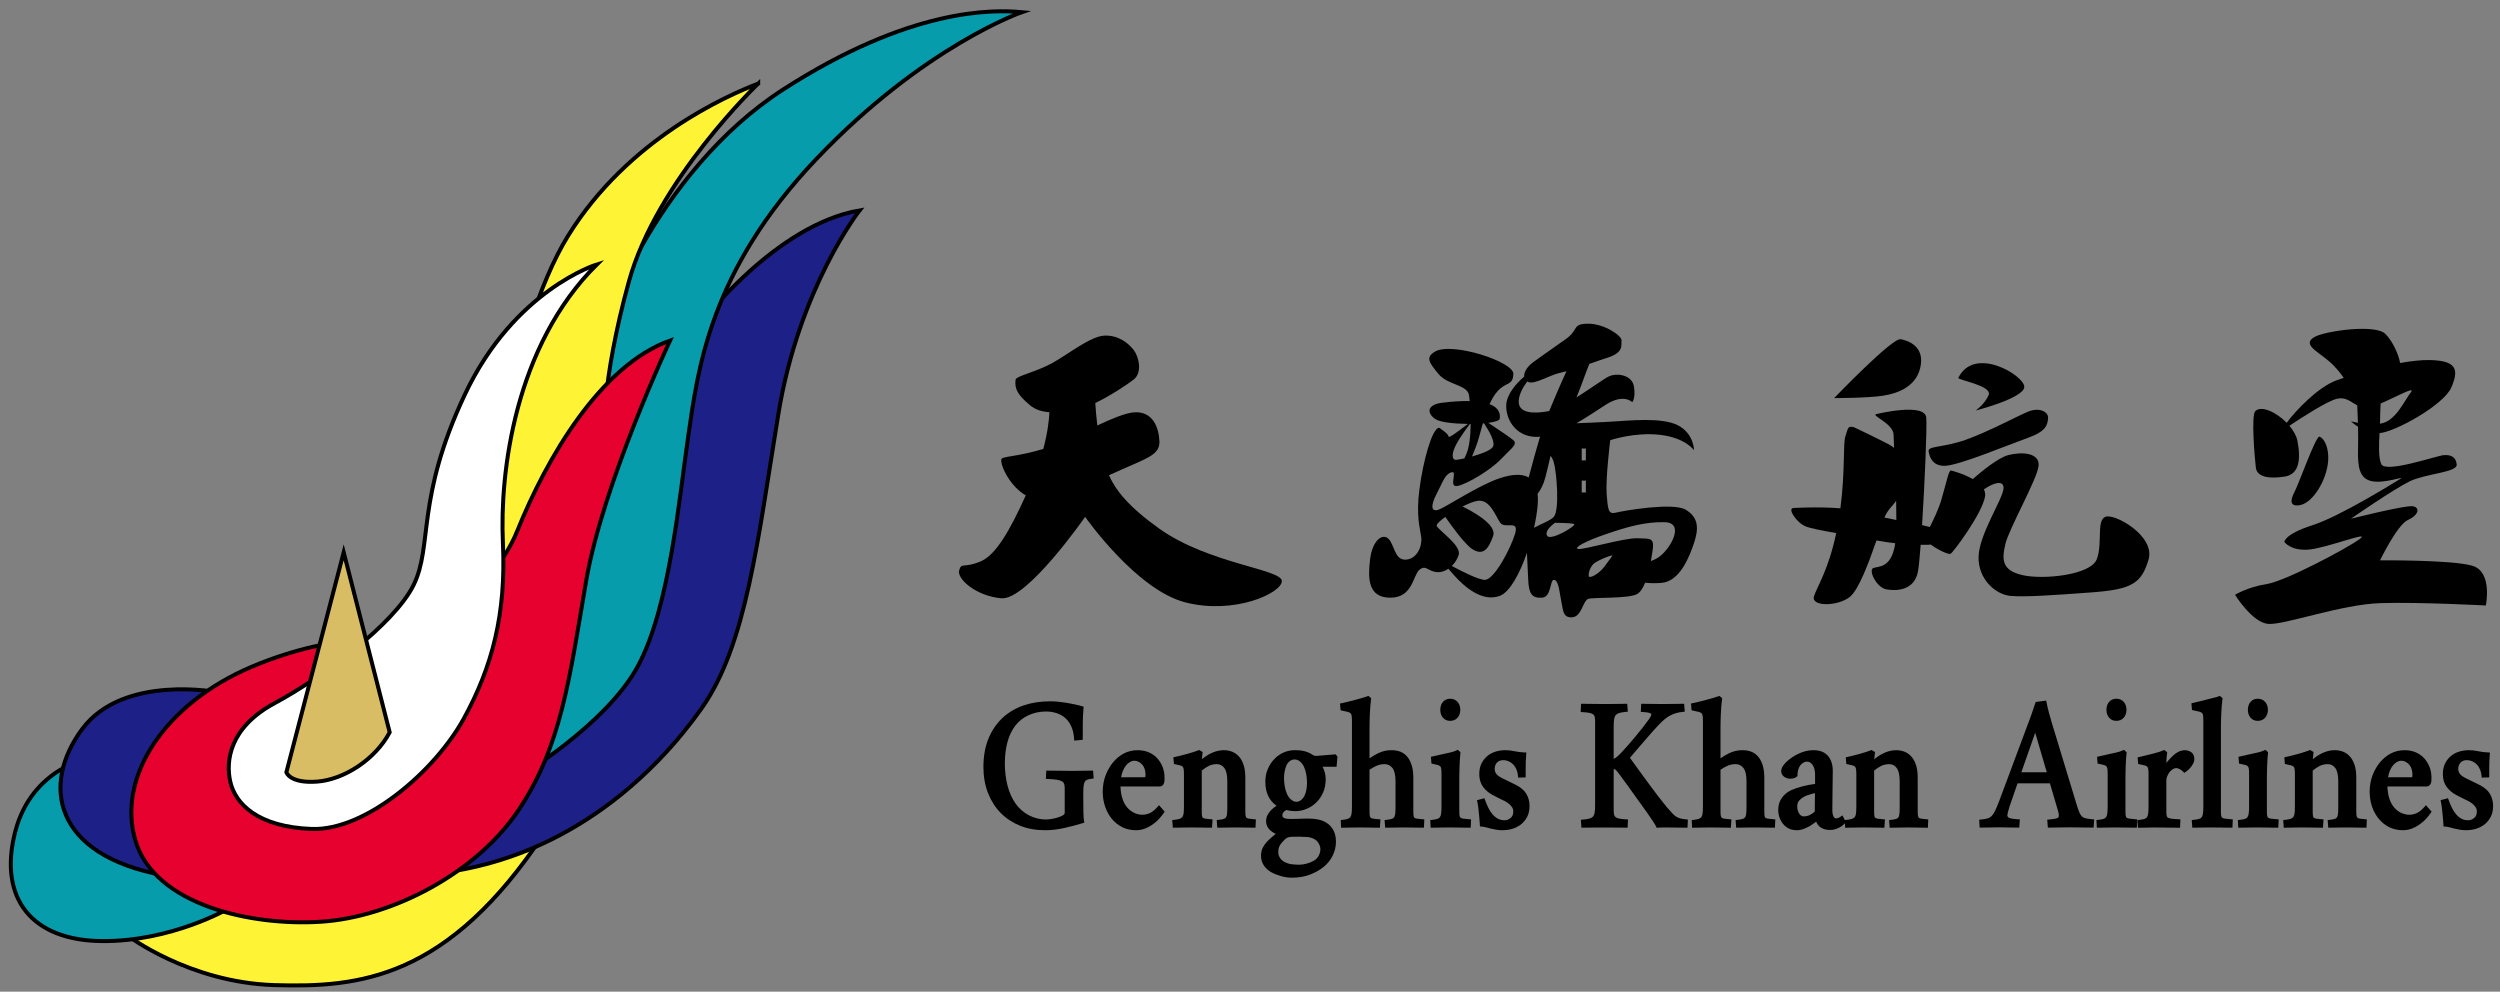 <?xml version="1.0" encoding="UTF-8" standalone="no"?>
<!-- Created with Inkscape (http://www.inkscape.org/) -->

<svg
   xmlns:dc="http://purl.org/dc/elements/1.1/"
   xmlns:cc="http://creativecommons.org/ns#"
   xmlns:rdf="http://www.w3.org/1999/02/22-rdf-syntax-ns#"
   xmlns:svg="http://www.w3.org/2000/svg"
   xmlns="http://www.w3.org/2000/svg"
   xmlns:sodipodi="http://sodipodi.sourceforge.net/DTD/sodipodi-0.dtd"
   xmlns:inkscape="http://www.inkscape.org/namespaces/inkscape"
   version="1.1"
   id="svg2"
   xml:space="preserve"
   width="300"
   height="119"
   viewBox="0 0 300 119"
   sodipodi:docname="Genghis Khan (Tianjiao) Airlines logo.svg"
   inkscape:version="0.92.1 r15371"><rect x="0" y="0" width="300" height="119" fill="#808080" stroke="none"/><defs
     id="defs6"><clipPath
       clipPathUnits="userSpaceOnUse"
       id="clipPath18"><path
         d="M 0,841.89 H 595.28 V 0 H 0 Z"
         id="path16"
         inkscape:connector-curvature="0" /></clipPath></defs><sodipodi:namedview
     pagecolor="#ffffff"
     bordercolor="#666666"
     borderopacity="1"
     objecttolerance="10"
     gridtolerance="10"
     guidetolerance="10"
     inkscape:pageopacity="0"
     inkscape:pageshadow="2"
     inkscape:window-width="1600"
     inkscape:window-height="838"
     id="namedview4"
     showgrid="false"
     inkscape:zoom="2.3786081"
     inkscape:cx="189.85286"
     inkscape:cy="85.73467"
     inkscape:window-x="-8"
     inkscape:window-y="-8"
     inkscape:window-maximized="1"
     inkscape:current-layer="g14" /><g
     id="g10"
     inkscape:groupmode="layer"
     inkscape:label="G-031916"
     transform="matrix(1.333,0,0,-1.333,0,119)"><g
       id="g12"><g
         id="g14"
         clip-path="url(#clipPath18)"><g
           id="g20"
           transform="matrix(0.36,0,0,0.36,11.422,5.091)"><path
             d="m 0,0 c 0,0 15.5,-11.834 36.833,-12.5 21.334,-0.666 43.501,1.501 67.667,38.167 24.167,36.666 -30.333,9.167 -30.333,9.167 z"
             style="fill:#fff336;fill-opacity:1;fill-rule:nonzero;stroke:none"
             id="path22"
             inkscape:connector-curvature="0" /></g><g
           id="g24"
           transform="matrix(0.36,0,0,0.36,11.422,5.091)"><path
             d="m 0,0 c 0,0 15.5,-11.834 36.833,-12.5 21.334,-0.666 43.501,1.501 67.667,38.167 24.167,36.666 -30.333,9.167 -30.333,9.167 z"
             style="fill:none;stroke:#000000;stroke-width:1;stroke-linecap:butt;stroke-linejoin:miter;stroke-miterlimit:10;stroke-dasharray:none;stroke-opacity:1"
             id="path26"
             inkscape:connector-curvature="0" /></g><g
           id="g28"
           transform="matrix(0.36,0,0,0.36,20.593,7.494)"><path
             d="M 0,0 C 0,0 -14.276,-8.334 -31.776,-8.167 -49.276,-8 -57.609,2.5 -53.443,19 c 4.167,16.5 19.334,18.833 19.334,18.833 z"
             style="fill:#079cac;fill-opacity:1;fill-rule:nonzero;stroke:none"
             id="path30"
             inkscape:connector-curvature="0" /></g><g
           id="g32"
           transform="matrix(0.36,0,0,0.36,20.593,7.494)"><path
             d="M 0,0 C 0,0 -14.276,-8.334 -31.776,-8.167 -49.276,-8 -57.609,2.5 -53.443,19 c 4.167,16.5 19.334,18.833 19.334,18.833 z"
             style="fill:none;stroke:#000000;stroke-width:1;stroke-linecap:butt;stroke-linejoin:miter;stroke-miterlimit:10;stroke-dasharray:none;stroke-opacity:1"
             id="path34"
             inkscape:connector-curvature="0" /></g><g
           id="g36"
           transform="matrix(0.36,0,0,0.36,19.712,26.939)"><path
             d="M 0,0 C 0,0 -23.833,4.721 -34.167,-9.112 -44.5,-22.945 -41.5,-40.683 -13.833,-45.73 13.833,-50.778 0,0 0,0"
             style="fill:#1d2087;fill-opacity:1;fill-rule:nonzero;stroke:none"
             id="path38"
             inkscape:connector-curvature="0" /></g><g
           id="g40"
           transform="matrix(0.36,0,0,0.36,19.712,26.939)"><path
             d="M 0,0 C 0,0 -23.833,4.721 -34.167,-9.112 -44.5,-22.945 -41.5,-40.683 -13.833,-45.73 13.833,-50.778 0,0 0,0 Z"
             style="fill:none;stroke:#000000;stroke-width:1;stroke-linecap:butt;stroke-linejoin:miter;stroke-miterlimit:10;stroke-dasharray:none;stroke-opacity:1"
             id="path42"
             inkscape:connector-curvature="0" /></g><g
           id="g44"
           transform="matrix(0.36,0,0,0.36,77.385,70.334)"><path
             d="m 0,0 c 0,0 -15.166,-19.333 -20.333,-51 -5.167,-31.667 -7.999,-57.667 -19.166,-73.5 -11.167,-15.833 -32.667,-36.999 -65.001,-41.166 -32.333,-4.167 6.834,21.833 6.834,21.833 l 58,115.666 c 0,0 18.499,24.5 39.666,28.167"
             style="fill:#1d2087;fill-opacity:1;fill-rule:nonzero;stroke:none"
             id="path46"
             inkscape:connector-curvature="0" /></g><g
           id="g48"
           transform="matrix(0.36,0,0,0.36,77.385,70.334)"><path
             d="m 0,0 c 0,0 -15.166,-19.333 -20.333,-51 -5.167,-31.667 -7.999,-57.667 -19.166,-73.5 -11.167,-15.833 -32.667,-36.999 -65.001,-41.166 -32.333,-4.167 6.834,21.833 6.834,21.833 l 58,115.666 c 0,0 18.499,24.5 39.666,28.167 z"
             style="fill:none;stroke:#000000;stroke-width:1;stroke-linecap:butt;stroke-linejoin:miter;stroke-miterlimit:10;stroke-dasharray:none;stroke-opacity:1"
             id="path50"
             inkscape:connector-curvature="0" /></g><g
           id="g52"
           transform="matrix(0.36,0,0,0.36,91.984,88.176)"><path
             d="m 0,0 c 0,0 -24.501,-8.5 -51.334,-36.667 -26.833,-28.166 -29.667,-52.999 -32,-68.833 -2.333,-15.833 -4.666,-43.227 -12.666,-58.03 -8,-14.803 -30,-27.803 -30,-27.803 l 3.5,23.5 c 0,0 15.833,72.833 15.833,80 0,7.166 15.167,48 47,68.5 C -27.834,1.167 -7.166,0.667 0,0"
             style="fill:#079cac;fill-opacity:1;fill-rule:nonzero;stroke:none"
             id="path54"
             inkscape:connector-curvature="0" /></g><g
           id="g56"
           transform="matrix(0.36,0,0,0.36,91.984,88.176)"><path
             d="m 0,0 c 0,0 -24.501,-8.5 -51.334,-36.667 -26.833,-28.166 -29.667,-52.999 -32,-68.833 -2.333,-15.833 -4.666,-43.227 -12.666,-58.03 -8,-14.803 -30,-27.803 -30,-27.803 l 3.5,23.5 c 0,0 15.833,72.833 15.833,80 0,7.166 15.167,48 47,68.5 C -27.834,1.167 -7.166,0.667 0,0 Z"
             style="fill:none;stroke:#000000;stroke-width:1;stroke-linecap:butt;stroke-linejoin:miter;stroke-miterlimit:10;stroke-dasharray:none;stroke-opacity:1"
             id="path58"
             inkscape:connector-curvature="0" /></g><g
           id="g60"
           transform="matrix(0.36,0,0,0.36,68.254,81.748)"><path
             d="m 0,0 c 0,0 -25.333,-24.167 -32.333,-49.5 -7,-25.333 -6.333,-39.667 -6.333,-39.667 L -61.166,-122 -69,-115.589 c 0,0 6.5,53.422 21.5,77.589 15,24.167 39.667,35 47.5,38"
             style="fill:#fff336;fill-opacity:1;fill-rule:nonzero;stroke:none"
             id="path62"
             inkscape:connector-curvature="0" /></g><g
           id="g64"
           transform="matrix(0.36,0,0,0.36,68.254,81.748)"><path
             d="m 0,0 c 0,0 -25.333,-24.167 -32.333,-49.5 -7,-25.333 -6.333,-39.667 -6.333,-39.667 L -61.166,-122 -69,-115.589 c 0,0 6.5,53.422 21.5,77.589 15,24.167 39.667,35 47.5,38 z"
             style="fill:none;stroke:#000000;stroke-width:1;stroke-linecap:butt;stroke-linejoin:miter;stroke-miterlimit:10;stroke-dasharray:none;stroke-opacity:1"
             id="path66"
             inkscape:connector-curvature="0" /></g><g
           id="g68"
           transform="matrix(0.36,0,0,0.36,60.324,58.619)"><path
             d="m 0,0 c 0,0 -16.834,-35.834 -21,-60.167 -4.166,-24.333 -6.166,-41.166 -16.833,-57.166 -10.667,-16 -31.834,-26.834 -49.334,-28 -17.5,-1.167 -41.666,4.166 -46.5,20.166 -4.833,16 7.334,34.44 29.167,43.637 21.833,9.197 37.833,6.697 37.833,6.697 0,0 21.166,9.166 28.5,27.333 C -30.833,-29.333 -17.333,-6.167 0,0"
             style="fill:#e7012e;fill-opacity:1;fill-rule:nonzero;stroke:none"
             id="path70"
             inkscape:connector-curvature="0" /></g><g
           id="g72"
           transform="matrix(0.36,0,0,0.36,60.324,58.619)"><path
             d="m 0,0 c 0,0 -16.834,-35.834 -21,-60.167 -4.166,-24.333 -6.166,-41.166 -16.833,-57.166 -10.667,-16 -31.834,-26.834 -49.334,-28 -17.5,-1.167 -41.666,4.166 -46.5,20.166 -4.833,16 7.334,34.44 29.167,43.637 21.833,9.197 37.833,6.697 37.833,6.697 0,0 21.166,9.166 28.5,27.333 C -30.833,-29.333 -17.333,-6.167 0,0 Z"
             style="fill:none;stroke:#000000;stroke-width:1;stroke-linecap:butt;stroke-linejoin:miter;stroke-miterlimit:10;stroke-dasharray:none;stroke-opacity:1"
             id="path74"
             inkscape:connector-curvature="0" /></g><g
           id="g76"
           transform="matrix(0.36,0,0,0.36,20.734,18.887)"><path
             d="m 0,0 c 1.248,-5.461 6.833,-11.273 20.333,-11.773 13.5,-0.5 30.833,14.499 38,27.5 7.167,13 10.668,26.334 9.834,44 -0.834,17.667 3,49.333 23.5,69.667 0,0 -20.667,-6.334 -33,-32.5 C 46.333,70.727 50.667,59.061 45.833,49.227 41,39.394 22.667,25.893 11.167,19.727 -0.333,13.561 -1.167,5.106 0,0"
             style="fill:#ffffff;fill-opacity:1;fill-rule:nonzero;stroke:none"
             id="path78"
             inkscape:connector-curvature="0" /></g><g
           id="g80"
           transform="matrix(0.36,0,0,0.36,20.734,18.887)"><path
             d="m 0,0 c 1.248,-5.461 6.833,-11.273 20.333,-11.773 13.5,-0.5 30.833,14.499 38,27.5 7.167,13 10.668,26.334 9.834,44 -0.834,17.667 3,49.333 23.5,69.667 0,0 -20.667,-6.334 -33,-32.5 C 46.333,70.727 50.667,59.061 45.833,49.227 41,39.394 22.667,25.893 11.167,19.727 -0.333,13.561 -1.167,5.106 0,0 Z"
             style="fill:none;stroke:#000000;stroke-width:1;stroke-linecap:butt;stroke-linejoin:miter;stroke-miterlimit:10;stroke-dasharray:none;stroke-opacity:1"
             id="path82"
             inkscape:connector-curvature="0" /></g><g
           id="g84"
           transform="matrix(0.36,0,0,0.36,25.78,19.75)"><path
             d="M 0,0 C 0,0 0.833,-2.834 7.667,-2.334 14.5,-1.834 22.333,3.334 25.833,10 l -11.5,45 z"
             style="fill:#d8bd65;fill-opacity:1;fill-rule:nonzero;stroke:none"
             id="path86"
             inkscape:connector-curvature="0" /></g><g
           id="g88"
           transform="matrix(0.36,0,0,0.36,25.78,19.75)"><path
             d="M 0,0 C 0,0 0.833,-2.834 7.667,-2.334 14.5,-1.834 22.333,3.334 25.833,10 l -11.5,45 z"
             style="fill:none;stroke:#000000;stroke-width:1;stroke-linecap:butt;stroke-linejoin:miter;stroke-miterlimit:10;stroke-dasharray:none;stroke-opacity:1"
             id="path90"
             inkscape:connector-curvature="0" /></g><g
           id="g92"
           transform="matrix(0.642,0,0,0.642,98.253,19.899)"><path
             d="m 0,0 c -0.157,0 -0.335,-0.003 -0.534,-0.009 -0.39,-0.011 -0.81,-0.005 -1.336,-0.017 -0.733,-0.017 -1.237,-0.009 -1.667,0 -0.549,0.012 -1.143,0.005 -1.741,0.017 C -5.573,-0.003 -5.846,0 -6.095,0 h -0.238 l -0.054,-1.157 0.251,-0.011 c 0.553,-0.022 1.004,-0.062 1.337,-0.119 0.309,-0.053 0.545,-0.132 0.701,-0.234 0.139,-0.092 0.227,-0.203 0.272,-0.336 0.053,-0.162 0.08,-0.372 0.08,-0.625 V -5.91 c 0,-0.089 -0.028,-0.224 -0.27,-0.364 -0.242,-0.14 -0.531,-0.256 -0.859,-0.344 -0.339,-0.09 -0.639,-0.153 -0.89,-0.187 -0.248,-0.033 -0.441,-0.05 -0.577,-0.05 -0.863,0 -1.679,0.2 -2.429,0.594 -0.75,0.397 -1.378,0.949 -1.868,1.646 -0.496,0.705 -0.874,1.547 -1.123,2.503 -0.251,0.966 -0.379,2.011 -0.379,3.11 0,1.099 0.125,2.114 0.37,3.02 0.243,0.894 0.616,1.669 1.109,2.302 0.488,0.627 1.112,1.117 1.855,1.455 0.748,0.341 1.572,0.514 2.449,0.514 0.517,0 1.017,-0.078 1.484,-0.233 0.46,-0.153 0.869,-0.384 1.212,-0.689 0.343,-0.303 0.627,-0.7 0.843,-1.18 0.218,-0.486 0.349,-1.066 0.388,-1.723 l 0.016,-0.26 1.195,0.118 v 0.227 c 0,0.749 0.003,1.455 0.008,2.116 0.005,0.65 0.039,1.357 0.1,2.1 l 0.016,0.201 -0.193,0.058 c -0.315,0.096 -0.673,0.186 -1.065,0.269 -0.39,0.083 -0.78,0.157 -1.171,0.223 -0.391,0.064 -0.784,0.115 -1.17,0.151 -0.388,0.035 -0.749,0.054 -1.075,0.054 -1.351,0 -2.601,-0.191 -3.715,-0.567 -1.121,-0.379 -2.114,-0.962 -2.952,-1.732 -0.837,-0.771 -1.505,-1.743 -1.986,-2.891 -0.48,-1.144 -0.723,-2.499 -0.723,-4.025 0,-1.326 0.213,-2.549 0.635,-3.633 0.423,-1.087 1.021,-2.029 1.78,-2.8 0.758,-0.771 1.671,-1.376 2.714,-1.797 1.041,-0.421 2.23,-0.633 3.536,-0.633 0.829,0 1.715,0.102 2.636,0.304 0.91,0.2 1.797,0.433 2.635,0.691 l 0.207,0.064 -0.034,0.214 c -0.05,0.314 -0.08,0.731 -0.09,1.24 -0.01,0.52 -0.016,1.061 -0.016,1.621 v 1.108 c 0,0.421 0.018,0.767 0.053,1.031 0.03,0.236 0.09,0.422 0.177,0.554 0.08,0.12 0.184,0.204 0.321,0.256 0.166,0.062 0.39,0.11 0.668,0.143 L 0.313,-1.104 0.232,0 Z"
             style="fill:#000000;fill-opacity:1;fill-rule:nonzero;stroke:none"
             id="path94"
             inkscape:connector-curvature="0" /></g><g
           id="g96"
           transform="matrix(0.642,0,0,0.642,101.732,20.68)"><path
             d="m 0,0 c 0.455,0.248 0.883,0.188 1.21,0.017 0.193,-0.103 0.367,-0.243 0.515,-0.416 0.147,-0.172 0.258,-0.378 0.33,-0.615 0.075,-0.245 0.113,-0.515 0.113,-0.805 0,-0.231 -0.043,-0.298 -0.042,-0.298 0,0 -0.043,-0.032 -0.203,-0.032 h -3.178 c 0.052,0.319 0.13,0.608 0.231,0.86 0.129,0.322 0.283,0.593 0.457,0.806 C -0.398,-0.275 -0.207,-0.112 0,0 M 3.87,-6.277 C 3.474,-6.728 3.098,-7.031 2.752,-7.18 c -0.687,-0.295 -1.361,-0.306 -2.1,0.009 -0.362,0.155 -0.698,0.399 -0.997,0.723 -0.3,0.324 -0.542,0.755 -0.72,1.281 -0.162,0.477 -0.257,1.056 -0.283,1.727 h 5.483 c 0.212,0 0.582,0.088 0.682,0.709 l 0.016,0.507 c 0,0.581 -0.1,1.117 -0.297,1.59 C 4.339,-0.161 4.072,0.25 3.741,0.588 3.409,0.928 3.014,1.192 2.566,1.374 2.12,1.556 1.607,1.647 1.041,1.647 0.354,1.647 -0.289,1.493 -0.87,1.188 -1.442,0.887 -1.955,0.467 -2.392,-0.061 c -0.434,-0.523 -0.786,-1.141 -1.047,-1.837 -0.262,-0.699 -0.395,-1.464 -0.395,-2.277 0,-0.727 0.111,-1.426 0.33,-2.075 0.22,-0.652 0.537,-1.232 0.941,-1.723 0.408,-0.493 0.9,-0.887 1.465,-1.172 0.569,-0.286 1.237,-0.43 1.984,-0.43 0.213,0 0.466,0.031 0.75,0.094 0.288,0.062 0.605,0.182 0.943,0.355 0.336,0.173 0.69,0.417 1.053,0.727 0.364,0.31 0.738,0.737 1.11,1.268 l 0.112,0.161 -0.796,0.907 z"
             style="fill:#000000;fill-opacity:1;fill-rule:nonzero;stroke:none"
             id="path98"
             inkscape:connector-curvature="0" /></g><g
           id="g100"
           transform="matrix(0.642,0,0,0.642,112.412,15.576)"><path
             d="m 0,0 c -0.144,0.025 -0.251,0.07 -0.312,0.128 -0.059,0.056 -0.099,0.143 -0.12,0.26 -0.029,0.154 -0.043,0.367 -0.043,0.632 v 4.728 c 0,0.667 -0.074,1.245 -0.22,1.717 C -0.843,7.947 -1.058,8.353 -1.332,8.671 -1.61,8.993 -1.939,9.232 -2.31,9.381 -3.193,9.737 -4.286,9.659 -5.313,9.154 -5.745,8.942 -6.164,8.667 -6.565,8.333 c 0.003,0.042 0.006,0.085 0.01,0.127 0.02,0.237 0.046,0.477 0.076,0.72 L -6.458,9.346 -6.961,9.632 -7.078,9.579 C -7.222,9.514 -7.425,9.44 -7.682,9.362 L -8.523,9.107 C -8.813,9.021 -9.126,8.938 -9.461,8.856 -9.801,8.774 -10.099,8.704 -10.355,8.646 L -10.568,8.598 -10.486,7.665 -10.3,7.629 C -10.001,7.573 -9.758,7.516 -9.577,7.46 -9.432,7.416 -9.325,7.354 -9.258,7.279 -9.192,7.204 -9.146,7.095 -9.124,6.956 -9.095,6.781 -9.081,6.535 -9.081,6.223 V 1.74 c 0,-0.431 -0.017,-0.778 -0.051,-1.029 -0.03,-0.217 -0.09,-0.383 -0.179,-0.492 -0.089,-0.11 -0.213,-0.19 -0.38,-0.245 -0.193,-0.065 -0.458,-0.114 -0.788,-0.147 l -0.244,-0.024 0.083,-1.073 h 0.232 c 0.29,0 0.636,0.006 1.036,0.018 0.394,0.012 0.828,0.018 1.299,0.018 0.637,0 1.16,-0.006 1.571,-0.018 0.415,-0.012 0.789,-0.018 1.121,-0.018 h 0.234 l 0.079,1.168 -0.249,0.017 c -0.331,0.023 -0.596,0.052 -0.787,0.085 -0.15,0.026 -0.265,0.072 -0.331,0.132 -0.06,0.055 -0.097,0.136 -0.114,0.249 -0.024,0.155 -0.036,0.37 -0.036,0.639 v 5.719 c 0.334,0.279 0.667,0.498 0.989,0.657 0.335,0.164 0.715,0.247 1.128,0.247 0.426,0 0.766,-0.172 1.039,-0.527 0.283,-0.369 0.428,-1.001 0.428,-1.878 V 1.635 C -3.001,1.199 -3.017,0.857 -3.046,0.619 -3.071,0.414 -3.122,0.26 -3.197,0.161 -3.268,0.068 -3.374,0.002 -3.519,-0.042 -3.7,-0.096 -3.945,-0.14 -4.248,-0.174 L -4.489,-0.2 -4.406,-1.27 h 0.232 c 0.291,0 0.621,0.006 0.99,0.018 0.364,0.012 0.818,0.018 1.361,0.018 0.564,0 1.044,-0.006 1.439,-0.018 0.399,-0.012 0.765,-0.018 1.098,-0.018 h 0.239 l 0.052,1.168 -0.243,0.017 C 0.442,-0.062 0.186,-0.033 0,0"
             style="fill:#000000;fill-opacity:1;fill-rule:nonzero;stroke:none"
             id="path102"
             inkscape:connector-curvature="0" /></g><g
           id="g104"
           transform="matrix(0.642,0,0,0.642,116.938,11.428)"><path
             d="m 0,0 c -0.258,0 -0.583,0.021 -0.964,0.061 -0.359,0.037 -0.702,0.137 -1.018,0.298 -0.303,0.155 -0.535,0.36 -0.69,0.612 -0.157,0.255 -0.233,0.51 -0.233,0.783 0,0.366 0.067,0.674 0.201,0.917 0.141,0.258 0.366,0.533 0.664,0.817 0.112,0.106 0.218,0.191 0.316,0.25 0.09,0.057 0.196,0.1 0.314,0.128 0.126,0.031 0.293,0.05 0.496,0.055 0.22,0.006 0.499,0.009 0.837,0.009 H 0.078 C 0.44,3.93 0.803,3.915 1.156,3.887 1.482,3.86 1.784,3.777 2.06,3.637 2.365,3.494 2.592,3.286 2.752,3.002 2.916,2.713 2.999,2.441 2.999,2.193 2.999,1.863 2.918,1.549 2.759,1.259 2.598,0.967 2.387,0.745 2.114,0.579 1.826,0.404 1.483,0.263 1.095,0.158 0.706,0.054 0.337,0 0,0 m -1.262,14.55 c 0.196,0.139 0.401,0.208 0.628,0.208 0.284,0 0.529,-0.086 0.748,-0.262 0.233,-0.186 0.424,-0.43 0.567,-0.723 0.149,-0.306 0.261,-0.666 0.334,-1.069 0.074,-0.41 0.112,-0.823 0.112,-1.229 0,-0.322 -0.03,-0.65 -0.089,-0.975 C 0.981,10.186 0.885,9.896 0.752,9.638 0.626,9.392 0.458,9.19 0.253,9.039 -0.192,8.71 -0.664,8.77 -1.072,9.103 -1.315,9.3 -1.51,9.555 -1.653,9.858 c -0.15,0.32 -0.263,0.683 -0.336,1.081 -0.074,0.405 -0.112,0.804 -0.112,1.186 0,0.336 0.032,0.671 0.096,0.998 0.063,0.324 0.155,0.614 0.274,0.863 0.111,0.234 0.265,0.417 0.469,0.564 m 3.923,0.725 c -0.057,0 -0.148,-0.005 -0.248,-0.017 -0.109,0 -0.202,0.012 -0.276,0.033 -0.071,0.022 -0.153,0.065 -0.25,0.136 -0.637,0.425 -1.439,0.639 -2.382,0.639 -0.621,0 -1.186,-0.114 -1.681,-0.338 -0.492,-0.224 -0.932,-0.539 -1.307,-0.935 -0.376,-0.396 -0.679,-0.867 -0.901,-1.403 -0.223,-0.537 -0.336,-1.123 -0.336,-1.74 0,-1.524 0.529,-2.659 1.574,-3.379 C -3.207,8.228 -3.27,8.184 -3.335,8.139 -3.529,8.007 -3.729,7.836 -3.929,7.634 -4.138,7.422 -4.305,7.189 -4.424,6.943 -4.549,6.688 -4.612,6.403 -4.612,6.096 -4.612,5.643 -4.444,5.243 -4.115,4.909 -3.889,4.681 -3.602,4.484 -3.258,4.321 -3.421,4.19 -3.587,4.055 -3.755,3.915 -4.046,3.675 -4.308,3.427 -4.532,3.178 -4.765,2.92 -4.955,2.641 -5.097,2.347 -5.248,2.039 -5.324,1.662 -5.324,1.227 c 0,-0.495 0.137,-0.948 0.407,-1.345 0.264,-0.389 0.616,-0.705 1.046,-0.941 0.412,-0.224 0.878,-0.409 1.384,-0.548 0.509,-0.14 1.002,-0.211 1.466,-0.211 0.955,0 1.815,0.144 2.557,0.429 0.738,0.284 1.382,0.646 1.916,1.077 0.542,0.437 0.971,0.974 1.274,1.596 0.304,0.624 0.459,1.273 0.459,1.929 0,0.612 -0.114,1.141 -0.337,1.574 C 4.623,5.221 4.322,5.568 3.954,5.818 3.594,6.064 3.187,6.237 2.744,6.331 1.859,6.521 0.961,6.477 0.106,6.442 -0.329,6.425 -0.725,6.416 -1.083,6.416 c -0.139,0 -0.296,0.006 -0.471,0.017 -0.159,0.01 -0.306,0.037 -0.436,0.077 -0.106,0.033 -0.191,0.087 -0.259,0.164 -0.056,0.064 -0.084,0.151 -0.084,0.265 0,0.164 0.049,0.3 0.149,0.418 0.101,0.12 0.238,0.227 0.406,0.319 1.115,-0.274 1.959,-0.186 2.774,0.129 0.496,0.192 0.955,0.481 1.362,0.858 0.41,0.378 0.746,0.851 1.002,1.406 0.256,0.558 0.386,1.208 0.386,1.933 0,0.605 -0.148,1.187 -0.441,1.736 h 1.967 l 0.121,1.415 -0.25,0.326 z"
             style="fill:#000000;fill-opacity:1;fill-rule:nonzero;stroke:none"
             id="path106"
             inkscape:connector-curvature="0" /></g><g
           id="g108"
           transform="matrix(0.642,0,0,0.642,127.544,15.576)"><path
             d="m 0,0 c -0.155,0.026 -0.272,0.072 -0.337,0.132 -0.061,0.055 -0.098,0.136 -0.115,0.249 -0.024,0.155 -0.036,0.37 -0.036,0.639 v 4.693 c 0,0.69 -0.076,1.286 -0.228,1.77 C -0.87,7.978 -1.084,8.386 -1.353,8.697 -1.626,9.015 -1.951,9.248 -2.318,9.391 -2.675,9.53 -3.096,9.602 -3.569,9.602 -4.202,9.602 -4.813,9.463 -5.385,9.19 -5.803,8.992 -6.219,8.747 -6.629,8.459 v 4.127 c 0,0.21 0.003,0.49 0.008,0.84 0.005,0.349 0.015,0.722 0.031,1.119 0.015,0.395 0.038,0.791 0.068,1.185 0.031,0.393 0.066,0.734 0.107,1.023 l 0.019,0.138 -0.392,0.324 -0.137,-0.055 c -0.17,-0.068 -0.415,-0.147 -0.734,-0.238 -0.329,-0.093 -0.659,-0.184 -0.993,-0.271 -0.334,-0.088 -0.663,-0.172 -0.987,-0.255 -0.321,-0.081 -0.624,-0.15 -0.909,-0.208 l -0.219,-0.043 0.081,-0.955 0.185,-0.037 c 0.343,-0.069 0.622,-0.132 0.834,-0.189 0.174,-0.047 0.301,-0.11 0.378,-0.184 0.07,-0.068 0.119,-0.175 0.145,-0.315 0.034,-0.178 0.05,-0.431 0.05,-0.754 V 1.74 c 0,-0.431 -0.017,-0.778 -0.052,-1.029 -0.03,-0.219 -0.088,-0.386 -0.173,-0.496 -0.085,-0.109 -0.202,-0.189 -0.357,-0.242 -0.182,-0.064 -0.436,-0.114 -0.756,-0.146 l -0.235,-0.024 0.055,-1.073 h 0.237 c 0.291,0 0.629,0.006 1.013,0.018 0.379,0.012 0.805,0.018 1.277,0.018 0.636,0 1.157,-0.006 1.562,-0.018 0.41,-0.012 0.781,-0.018 1.113,-0.018 h 0.234 l 0.079,1.168 -0.249,0.017 C -5.676,-0.062 -5.94,-0.033 -6.132,0 -6.283,0.026 -6.397,0.072 -6.463,0.133 -6.525,0.188 -6.565,0.271 -6.586,0.388 -6.615,0.54 -6.629,0.753 -6.629,1.02 v 5.843 c 0.385,0.257 0.737,0.451 1.051,0.578 0.329,0.134 0.687,0.202 1.066,0.202 0.44,0 0.794,-0.171 1.082,-0.524 0.296,-0.362 0.447,-0.995 0.447,-1.881 V 1.635 C -2.983,1.203 -3.001,0.863 -3.035,0.624 -3.064,0.419 -3.12,0.264 -3.199,0.165 -3.275,0.07 -3.386,0.003 -3.538,-0.041 -3.725,-0.096 -3.973,-0.14 -4.277,-0.174 L -4.518,-0.2 -4.435,-1.27 h 0.232 c 0.291,0 0.619,0.006 0.983,0.018 0.358,0.012 0.809,0.018 1.353,0.018 0.564,0 1.06,-0.006 1.486,-0.018 C 0.049,-1.264 0.43,-1.27 0.763,-1.27 H 1.002 L 1.054,-0.101 0.81,-0.085 C 0.47,-0.062 0.197,-0.033 0,0"
             style="fill:#000000;fill-opacity:1;fill-rule:nonzero;stroke:none"
             id="path110"
             inkscape:connector-curvature="0" /></g><g
           id="g112"
           transform="matrix(0.642,0,0,0.642,131.711,15.577)"><path
             d="M 0,0 C -0.167,0.026 -0.292,0.073 -0.364,0.136 -0.428,0.191 -0.47,0.273 -0.49,0.387 -0.519,0.542 -0.533,0.755 -0.533,1.019 v 4.587 c 0,0.21 0.003,0.457 0.008,0.744 0.005,0.285 0.013,0.588 0.024,0.91 0.009,0.32 0.024,0.648 0.045,0.986 0.021,0.336 0.046,0.649 0.077,0.938 L -0.366,9.31 -0.743,9.652 -0.897,9.572 C -0.997,9.521 -1.153,9.462 -1.361,9.396 -1.574,9.328 -1.875,9.253 -2.257,9.174 -2.651,9.091 -3.011,9.012 -3.338,8.935 -3.662,8.859 -3.983,8.786 -4.301,8.716 L -4.515,8.669 -4.434,7.717 -4.248,7.681 c 0.299,-0.057 0.542,-0.114 0.724,-0.169 0.147,-0.045 0.255,-0.105 0.323,-0.177 0.063,-0.068 0.107,-0.173 0.13,-0.311 0.028,-0.17 0.043,-0.418 0.043,-0.732 V 1.739 C -3.028,1.309 -3.045,0.962 -3.08,0.71 -3.11,0.489 -3.17,0.318 -3.257,0.201 -3.339,0.091 -3.453,0.014 -3.604,-0.035 c -0.185,-0.06 -0.44,-0.106 -0.762,-0.139 l -0.236,-0.024 0.055,-1.073 h 0.237 c 0.291,0 0.629,0.006 1.014,0.018 0.379,0.012 0.82,0.018 1.322,0.018 0.606,0 1.141,-0.006 1.603,-0.018 0.466,-0.012 0.865,-0.018 1.197,-0.018 h 0.239 l 0.053,1.17 -0.246,0.016 C 0.5,-0.062 0.207,-0.034 0,0"
             style="fill:#000000;fill-opacity:1;fill-rule:nonzero;stroke:none"
             id="path114"
             inkscape:connector-curvature="0" /></g><g
           id="g116"
           transform="matrix(0.642,0,0,0.642,130.544,24.379)"><path
             d="M 0,0 C 0.434,0 0.786,0.149 1.046,0.445 1.298,0.731 1.425,1.104 1.425,1.551 1.425,1.998 1.298,2.37 1.046,2.656 0.786,2.952 0.434,3.102 0,3.102 -0.415,3.102 -0.755,2.951 -1.009,2.654 -1.255,2.368 -1.379,1.997 -1.379,1.551 -1.379,1.104 -1.255,0.733 -1.01,0.447 -0.755,0.15 -0.415,0 0,0"
             style="fill:#000000;fill-opacity:1;fill-rule:nonzero;stroke:none"
             id="path118"
             inkscape:connector-curvature="0" /></g><g
           id="g120"
           transform="matrix(0.642,0,0,0.642,137.108,18.175)"><path
             d="m 0,0 c -0.268,0.248 -0.581,0.466 -0.93,0.646 -0.332,0.17 -0.659,0.333 -0.979,0.485 L -2.745,1.536 C -3,1.658 -3.229,1.788 -3.424,1.922 -3.599,2.04 -3.737,2.188 -3.836,2.358 -3.933,2.526 -3.98,2.713 -3.98,2.928 c 0,0.168 0.031,0.337 0.092,0.501 0.06,0.162 0.14,0.291 0.244,0.394 0.107,0.107 0.227,0.187 0.368,0.244 0.367,0.153 0.87,0.099 1.265,-0.076 0.247,-0.109 0.462,-0.259 0.639,-0.445 0.18,-0.189 0.33,-0.421 0.447,-0.691 0.117,-0.273 0.192,-0.581 0.22,-0.916 l 0.02,-0.235 1.051,0.032 V 2.84 c 0,0.384 0.006,0.742 0.016,1.073 0.01,0.33 0.03,0.68 0.061,1.051 L 0.464,5.223 0.205,5.234 C -0.314,5.257 -0.775,5.313 -1.166,5.403 -2.06,5.609 -3,5.6 -3.805,5.365 -4.237,5.239 -4.628,5.038 -4.967,4.767 -5.307,4.494 -5.589,4.145 -5.806,3.729 -6.024,3.309 -6.135,2.803 -6.135,2.225 c 0,-0.465 0.071,-0.878 0.211,-1.227 0.14,-0.351 0.355,-0.677 0.641,-0.97 0.279,-0.286 0.603,-0.531 0.963,-0.729 0.345,-0.191 0.679,-0.362 1.006,-0.518 0.274,-0.128 0.524,-0.249 0.748,-0.364 0.21,-0.109 0.411,-0.241 0.598,-0.394 0.18,-0.147 0.329,-0.31 0.444,-0.487 0.101,-0.157 0.153,-0.36 0.153,-0.602 0,-0.394 -0.122,-0.684 -0.372,-0.887 -0.266,-0.217 -0.538,-0.322 -0.832,-0.322 -0.377,0 -0.705,0.078 -0.975,0.231 -0.282,0.16 -0.532,0.368 -0.744,0.62 -0.218,0.258 -0.412,0.563 -0.578,0.905 -0.17,0.353 -0.328,0.73 -0.469,1.12 l -0.078,0.215 -1.047,-0.281 0.059,-0.238 c 0.04,-0.157 0.076,-0.373 0.111,-0.648 0.036,-0.285 0.069,-0.585 0.1,-0.898 0.03,-0.315 0.059,-0.625 0.085,-0.929 0.025,-0.301 0.043,-0.55 0.053,-0.747 l 0.011,-0.217 0.216,-0.019 c 0.243,-0.023 0.461,-0.058 0.648,-0.108 l 0.63,-0.168 c 0.242,-0.059 0.503,-0.113 0.783,-0.161 0.286,-0.049 0.573,-0.074 0.854,-0.074 0.497,0 0.971,0.066 1.409,0.194 0.446,0.132 0.851,0.338 1.205,0.615 0.356,0.278 0.65,0.634 0.872,1.056 0.224,0.427 0.338,0.943 0.338,1.532 0,0.464 -0.082,0.898 -0.243,1.291 C 0.501,-0.589 0.278,-0.258 0,0"
             style="fill:#000000;fill-opacity:1;fill-rule:nonzero;stroke:none"
             id="path122"
             inkscape:connector-curvature="0" /></g><g
           id="g124"
           transform="matrix(0.642,0,0,0.642,151.264,15.596)"><path
             d="M 0,0 C -0.202,0.052 -0.391,0.134 -0.563,0.242 -0.742,0.354 -0.931,0.515 -1.126,0.721 -1.334,0.941 -1.592,1.23 -1.898,1.59 -2.174,1.915 -2.52,2.349 -2.935,2.89 -3.351,3.434 -3.797,4.024 -4.27,4.662 -4.744,5.3 -5.226,5.958 -5.714,6.637 c -0.452,0.626 -0.902,1.248 -1.348,1.864 0.296,0.356 0.625,0.742 0.986,1.156 0.412,0.476 0.807,0.933 1.184,1.372 0.375,0.439 0.725,0.839 1.048,1.2 0.323,0.361 0.596,0.658 0.823,0.892 0.303,0.321 0.592,0.595 0.859,0.814 0.264,0.216 0.531,0.392 0.796,0.523 0.268,0.133 0.541,0.24 0.808,0.317 0.267,0.078 0.582,0.134 0.937,0.167 l 0.244,0.024 -0.082,1.108 H 0.309 c -0.146,0 -0.334,-0.003 -0.563,-0.009 -0.445,-0.011 -0.989,-0.005 -1.523,-0.017 -0.564,-0.013 -0.927,-0.011 -1.412,0 -0.514,0.012 -1.03,0.005 -1.492,0.017 -0.23,0.006 -0.418,0.009 -0.563,0.009 h -0.238 l -0.055,-1.136 0.248,-0.014 c 0.404,-0.023 0.712,-0.061 0.916,-0.115 0.151,-0.039 0.253,-0.095 0.29,-0.158 0.012,-0.02 0.045,-0.077 -0.008,-0.209 C -4.152,14.295 -4.25,14.121 -4.38,13.93 -4.637,13.569 -4.929,13.18 -5.255,12.762 -5.584,12.342 -5.925,11.919 -6.28,11.493 -6.634,11.067 -6.991,10.649 -7.35,10.241 -7.709,9.833 -8.047,9.461 -8.362,9.126 -8.647,8.835 -8.89,8.621 -9.082,8.49 -9.167,8.433 -9.253,8.383 -9.341,8.341 v 4.618 c 0,0.418 0.025,0.76 0.073,1.018 0.042,0.227 0.121,0.405 0.233,0.528 0.113,0.123 0.275,0.218 0.483,0.28 0.235,0.07 0.553,0.124 0.947,0.157 l 0.246,0.021 -0.081,1.111 h -0.233 c -0.146,0 -0.328,-0.003 -0.548,-0.009 -0.424,-0.011 -0.921,-0.005 -1.415,-0.017 -0.416,-0.01 -0.954,-0.013 -1.722,0 -0.648,0.012 -1.198,0.006 -1.692,0.017 -0.25,0.006 -0.458,0.009 -0.625,0.009 h -0.239 l -0.053,-1.154 0.248,-0.014 c 0.428,-0.022 0.774,-0.061 1.028,-0.117 0.224,-0.049 0.392,-0.122 0.498,-0.216 0.1,-0.088 0.162,-0.196 0.192,-0.332 0.037,-0.17 0.056,-0.388 0.056,-0.649 V 1.832 c 0,-0.431 -0.022,-0.78 -0.066,-1.039 -0.038,-0.228 -0.113,-0.405 -0.219,-0.527 -0.107,-0.121 -0.269,-0.215 -0.479,-0.277 -0.241,-0.071 -0.572,-0.124 -0.986,-0.158 l -0.247,-0.019 0.081,-1.113 h 0.233 c 0.146,0 0.328,0.003 0.548,0.009 0.433,0.011 0.946,0.005 1.43,0.018 0.455,0.01 0.924,0.012 1.676,0 0.71,-0.012 1.245,-0.006 1.731,-0.018 0.244,-0.006 0.45,-0.009 0.617,-0.009 h 0.238 l 0.054,1.155 -0.249,0.013 c -0.427,0.023 -0.77,0.062 -1.018,0.117 -0.22,0.049 -0.385,0.121 -0.492,0.216 -0.099,0.088 -0.162,0.196 -0.192,0.332 -0.037,0.169 -0.056,0.388 -0.056,0.65 v 5.72 c 0.084,0.01 0.163,0.019 0.283,-0.093 C -8.951,6.708 -8.796,6.526 -8.6,6.27 -8.117,5.627 -7.695,5.052 -7.335,4.544 -6.974,4.034 -6.633,3.556 -6.313,3.11 -5.994,2.664 -5.689,2.242 -5.4,1.844 c 0.288,-0.398 0.576,-0.801 0.864,-1.21 0.286,-0.407 0.533,-0.769 0.737,-1.083 0.198,-0.304 0.339,-0.542 0.417,-0.708 l 0.073,-0.157 0.173,0.014 c 0.141,0.012 0.289,0.02 0.446,0.026 0.157,0.005 0.342,0.008 0.555,0.008 0.606,0 1.142,-0.005 1.61,-0.017 0.471,-0.012 0.904,-0.018 1.298,-0.018 h 0.239 l 0.052,1.144 -0.235,0.023 C 0.492,-0.101 0.213,-0.056 0,0"
             style="fill:#000000;fill-opacity:1;fill-rule:nonzero;stroke:none"
             id="path126"
             inkscape:connector-curvature="0" /></g><g
           id="g128"
           transform="matrix(0.642,0,0,0.642,159.141,15.576)"><path
             d="m 0,0 c -0.155,0.026 -0.272,0.072 -0.338,0.132 -0.06,0.055 -0.098,0.136 -0.115,0.248 -0.024,0.157 -0.035,0.372 -0.035,0.64 v 4.693 c 0,0.69 -0.077,1.286 -0.228,1.77 C -0.871,7.979 -1.085,8.387 -1.354,8.697 -1.626,9.014 -1.951,9.248 -2.318,9.391 -2.676,9.53 -3.097,9.602 -3.569,9.602 -4.202,9.602 -4.813,9.463 -5.386,9.19 -5.803,8.992 -6.219,8.747 -6.63,8.459 v 4.127 c 0,0.21 0.003,0.49 0.008,0.84 0.005,0.349 0.016,0.722 0.031,1.119 0.015,0.395 0.039,0.791 0.069,1.185 0.03,0.393 0.066,0.734 0.106,1.023 l 0.02,0.138 -0.392,0.324 -0.138,-0.055 c -0.17,-0.068 -0.414,-0.147 -0.733,-0.238 -0.329,-0.093 -0.66,-0.184 -0.993,-0.271 -0.334,-0.088 -0.664,-0.172 -0.989,-0.255 -0.319,-0.081 -0.623,-0.15 -0.908,-0.208 l -0.218,-0.044 0.08,-0.954 0.185,-0.037 c 0.344,-0.069 0.623,-0.132 0.835,-0.189 0.172,-0.047 0.302,-0.11 0.377,-0.184 0.071,-0.068 0.12,-0.175 0.146,-0.315 0.033,-0.179 0.05,-0.433 0.05,-0.754 V 1.74 c 0,-0.429 -0.017,-0.776 -0.052,-1.029 -0.03,-0.22 -0.088,-0.387 -0.173,-0.496 -0.085,-0.109 -0.202,-0.189 -0.359,-0.242 -0.18,-0.064 -0.434,-0.113 -0.754,-0.146 l -0.236,-0.024 0.056,-1.073 h 0.237 c 0.29,0 0.628,0.006 1.013,0.018 0.379,0.012 0.804,0.018 1.276,0.018 0.636,0 1.157,-0.006 1.563,-0.018 0.41,-0.012 0.781,-0.018 1.113,-0.018 h 0.233 l 0.08,1.168 -0.249,0.017 C -5.676,-0.062 -5.941,-0.033 -6.133,0 -6.284,0.026 -6.398,0.072 -6.464,0.133 -6.525,0.188 -6.566,0.271 -6.587,0.388 -6.616,0.542 -6.63,0.755 -6.63,1.02 v 5.843 c 0.384,0.257 0.737,0.451 1.051,0.578 0.329,0.134 0.687,0.202 1.066,0.202 0.44,0 0.795,-0.171 1.083,-0.524 0.296,-0.362 0.446,-0.995 0.446,-1.881 V 1.635 C -2.984,1.201 -3.001,0.861 -3.036,0.624 -3.065,0.419 -3.12,0.265 -3.2,0.165 -3.276,0.07 -3.387,0.003 -3.539,-0.041 -3.725,-0.096 -3.973,-0.14 -4.277,-0.174 L -4.518,-0.2 -4.434,-1.27 h 0.231 c 0.29,0 0.618,0.006 0.983,0.018 0.358,0.012 0.809,0.018 1.353,0.018 0.564,0 1.059,-0.006 1.485,-0.018 C 0.048,-1.264 0.43,-1.27 0.762,-1.27 H 1 L 1.054,-0.101 0.81,-0.085 C 0.469,-0.062 0.197,-0.033 0,0"
             style="fill:#000000;fill-opacity:1;fill-rule:nonzero;stroke:none"
             id="path130"
             inkscape:connector-curvature="0" /></g><g
           id="g132"
           transform="matrix(0.642,0,0,0.642,163.389,17.871)"><path
             d="M 0,0 C -0.002,-0.396 -0.007,-0.796 -0.015,-1.199 -0.025,-1.667 -0.03,-2.13 -0.031,-2.588 -0.282,-2.813 -0.528,-2.979 -0.765,-3.085 -1.02,-3.199 -1.298,-3.257 -1.59,-3.257 c -0.236,0 -0.434,0.12 -0.608,0.368 -0.191,0.273 -0.288,0.632 -0.288,1.07 0,0.344 0.103,0.614 0.319,0.831 0.148,0.158 0.316,0.295 0.498,0.406 0.187,0.113 0.389,0.209 0.602,0.285 0.227,0.08 0.443,0.149 0.649,0.205 C -0.293,-0.057 -0.153,-0.026 0,0 m 14.879,-3.577 c -0.143,0.025 -0.251,0.07 -0.312,0.129 -0.058,0.055 -0.099,0.142 -0.119,0.259 -0.029,0.154 -0.043,0.367 -0.043,0.631 v 4.729 c 0,0.668 -0.074,1.245 -0.22,1.717 C 14.037,4.37 13.822,4.775 13.547,5.094 13.271,5.416 12.942,5.654 12.57,5.805 11.686,6.158 10.594,6.081 9.567,5.577 9.136,5.365 8.716,5.09 8.315,4.756 8.318,4.799 8.321,4.841 8.325,4.883 8.345,5.12 8.371,5.36 8.401,5.604 L 8.421,5.769 7.918,6.055 7.803,6.002 C 7.657,5.936 7.453,5.863 7.198,5.785 L 6.356,5.53 C 6.067,5.443 5.753,5.36 5.418,5.279 5.08,5.197 4.781,5.127 4.524,5.069 L 4.311,5.021 4.394,4.087 4.58,4.052 C 4.879,3.996 5.122,3.938 5.303,3.883 5.448,3.839 5.556,3.777 5.622,3.702 5.688,3.627 5.733,3.518 5.757,3.379 5.785,3.204 5.799,2.957 5.799,2.646 v -4.483 c 0,-0.434 -0.017,-0.78 -0.051,-1.029 C 5.718,-3.082 5.658,-3.248 5.568,-3.358 5.482,-3.466 5.354,-3.549 5.189,-3.604 4.997,-3.668 4.731,-3.717 4.4,-3.75 L 4.186,-3.771 3.854,-3.122 3.619,-3.283 C 3.374,-3.452 3.151,-3.538 2.958,-3.538 c -0.103,0 -0.235,0.028 -0.352,0.252 -0.114,0.22 -0.172,0.542 -0.172,0.957 0,1.076 0.01,2.073 0.03,2.991 C 2.485,1.584 2.496,2.397 2.496,3.103 2.496,3.6 2.428,4.036 2.295,4.401 2.159,4.774 1.967,5.086 1.726,5.327 1.483,5.569 1.196,5.749 0.873,5.861 0.559,5.97 0.183,6.024 -0.245,6.024 -0.951,6.024 -1.675,5.845 -2.395,5.49 -2.672,5.356 -2.949,5.196 -3.216,5.015 -3.481,4.833 -3.728,4.64 -3.949,4.438 -4.176,4.229 -4.361,4.016 -4.5,3.801 -4.655,3.562 -4.734,3.32 -4.734,3.085 c 0,-0.326 0.147,-0.602 0.425,-0.795 0.254,-0.175 0.528,-0.264 0.815,-0.264 0.431,0 0.744,0.097 0.959,0.295 l 0.08,0.075 v 0.109 c 0,0.26 0.032,0.511 0.093,0.745 0.06,0.229 0.152,0.434 0.273,0.606 0.116,0.167 0.267,0.306 0.445,0.411 0.483,0.28 0.998,0.175 1.32,-0.325 C -0.099,3.594 0.015,3.14 0.015,2.593 V 1.38 c 0,-0.026 0,-0.053 -10e-4,-0.077 C -0.678,1.21 -1.31,1.083 -1.867,0.926 -2.481,0.753 -2.979,0.58 -3.353,0.41 -3.886,0.158 -4.322,-0.203 -4.648,-0.663 c -0.334,-0.469 -0.503,-1.035 -0.503,-1.684 0,-0.379 0.059,-0.741 0.176,-1.075 0.118,-0.339 0.289,-0.642 0.508,-0.904 0.222,-0.266 0.491,-0.479 0.799,-0.634 0.313,-0.158 0.699,-0.238 1.149,-0.238 0.319,0 0.658,0.071 1.007,0.212 0.328,0.132 0.605,0.264 0.824,0.394 0.21,0.126 0.432,0.277 0.656,0.446 0.072,0.055 0.137,0.105 0.197,0.151 0.133,-0.33 0.332,-0.594 0.595,-0.785 0.346,-0.254 0.804,-0.383 1.362,-0.383 0.386,0 0.773,0.091 1.151,0.27 0.359,0.17 0.666,0.395 0.919,0.663 L 4.24,-4.847 h 0.231 c 0.291,0 0.636,0.006 1.037,0.018 0.394,0.012 0.827,0.017 1.299,0.017 0.637,0 1.16,-0.005 1.571,-0.017 0.415,-0.012 0.789,-0.018 1.121,-0.018 h 0.233 l 0.08,1.168 -0.249,0.017 C 9.232,-3.639 8.968,-3.61 8.776,-3.577 8.625,-3.551 8.511,-3.505 8.445,-3.444 8.385,-3.391 8.348,-3.31 8.331,-3.197 8.307,-3.036 8.294,-2.821 8.294,-2.558 v 5.72 c 0.335,0.277 0.667,0.498 0.99,0.656 0.335,0.164 0.715,0.247 1.128,0.247 0.427,0 0.767,-0.171 1.039,-0.526 0.283,-0.37 0.427,-1.002 0.427,-1.878 v -3.603 c 0,-0.431 -0.014,-0.773 -0.044,-1.015 -0.025,-0.206 -0.076,-0.361 -0.151,-0.459 -0.071,-0.093 -0.177,-0.159 -0.323,-0.203 -0.179,-0.054 -0.425,-0.098 -0.729,-0.132 l -0.24,-0.026 0.084,-1.07 h 0.231 c 0.29,0 0.621,0.006 0.99,0.018 0.363,0.012 0.818,0.017 1.361,0.017 0.564,0 1.044,-0.005 1.439,-0.017 0.399,-0.012 0.765,-0.018 1.097,-0.018 h 0.239 l 0.053,1.168 -0.243,0.017 c -0.319,0.023 -0.576,0.052 -0.763,0.085"
             style="fill:#000000;fill-opacity:1;fill-rule:nonzero;stroke:none"
             id="path134"
             inkscape:connector-curvature="0" /></g><g
           id="g136"
           transform="matrix(0.642,0,0,0.642,184.256,19.752)"><path
             d="m 0,0 h -3.567 l 1.946,5.543 z m 5.457,-6.458 c -0.211,0.049 -0.385,0.134 -0.518,0.251 -0.135,0.12 -0.258,0.312 -0.368,0.57 -0.119,0.283 -0.253,0.67 -0.409,1.188 L 0.683,7.01 C 0.569,7.396 0.448,7.821 0.32,8.289 0.193,8.75 0.072,9.265 -0.039,9.819 L -0.085,10.048 -1.554,9.856 -1.891,8.855 C -1.978,8.593 -2.083,8.287 -2.205,7.94 L -6.644,-3.958 c -0.224,-0.592 -0.421,-1.067 -0.587,-1.414 -0.158,-0.33 -0.324,-0.585 -0.494,-0.758 -0.163,-0.165 -0.347,-0.276 -0.566,-0.34 -0.24,-0.071 -0.557,-0.125 -0.94,-0.158 l -0.241,-0.02 0.055,-1.112 h 0.238 c 0.384,0 0.781,0.006 1.191,0.018 0.922,0.026 1.766,0.021 2.608,0 0.477,-0.012 0.906,-0.018 1.29,-0.018 h 0.234 l 0.081,1.155 -0.254,0.013 c -0.767,0.041 -1.11,0.135 -1.262,0.205 -0.164,0.076 -0.234,0.188 -0.234,0.371 0,0.085 0.039,0.353 0.295,1.184 l 1.132,3.277 h 4.539 l 1.045,-3.547 c 0.061,-0.206 0.112,-0.393 0.152,-0.559 0.037,-0.152 0.055,-0.284 0.055,-0.39 0,-0.254 -0.108,-0.332 -0.214,-0.374 C 1.256,-6.515 0.863,-6.583 0.313,-6.628 L 0.066,-6.647 0.148,-7.76 h 0.233 c 0.434,0 0.875,0.006 1.321,0.018 0.9,0.024 2.18,0.023 3.197,0 0.523,-0.012 1.002,-0.018 1.437,-0.018 h 0.233 l 0.08,1.146 -0.245,0.021 c -0.387,0.034 -0.707,0.079 -0.947,0.135"
             style="fill:#000000;fill-opacity:1;fill-rule:nonzero;stroke:none"
             id="path138"
             inkscape:connector-curvature="0" /></g><g
           id="g140"
           transform="matrix(0.642,0,0,0.642,191.68,15.577)"><path
             d="M 0,0 C -0.211,0.034 -0.314,0.093 -0.363,0.135 -0.428,0.191 -0.47,0.273 -0.489,0.387 -0.518,0.541 -0.532,0.754 -0.532,1.019 v 4.587 c 0,0.21 0.003,0.457 0.008,0.744 0.004,0.285 0.012,0.588 0.023,0.91 0.01,0.32 0.025,0.648 0.046,0.986 0.019,0.336 0.046,0.649 0.076,0.939 L -0.366,9.31 -0.742,9.652 -0.897,9.572 C -0.997,9.521 -1.152,9.462 -1.36,9.396 -1.573,9.328 -1.875,9.253 -2.256,9.174 -2.651,9.091 -3.011,9.012 -3.337,8.935 -3.661,8.859 -3.982,8.786 -4.301,8.716 l -0.214,-0.047 0.08,-0.952 0.187,-0.036 c 0.299,-0.056 0.542,-0.114 0.725,-0.169 0.147,-0.045 0.255,-0.105 0.322,-0.177 0.064,-0.069 0.108,-0.174 0.13,-0.311 0.029,-0.172 0.044,-0.42 0.044,-0.732 V 1.739 C -3.027,1.31 -3.045,0.963 -3.08,0.71 -3.11,0.489 -3.169,0.317 -3.256,0.202 -3.339,0.091 -3.453,0.014 -3.604,-0.035 -3.787,-0.094 -4.043,-0.141 -4.365,-0.174 l -0.237,-0.024 0.056,-1.073 h 0.237 c 0.29,0 0.628,0.006 1.013,0.018 0.38,0.012 0.82,0.018 1.322,0.018 0.607,0 1.141,-0.006 1.604,-0.018 0.466,-0.012 0.864,-0.018 1.196,-0.018 h 0.239 l 0.053,1.17 -0.245,0.016 C 0.501,-0.062 0.208,-0.034 0,0"
             style="fill:#000000;fill-opacity:1;fill-rule:nonzero;stroke:none"
             id="path142"
             inkscape:connector-curvature="0" /></g><g
           id="g144"
           transform="matrix(0.642,0,0,0.642,190.514,24.379)"><path
             d="m 0,0 c 0.434,0 0.785,0.149 1.046,0.445 0.252,0.287 0.38,0.659 0.38,1.106 0,0.446 -0.128,0.818 -0.38,1.105 C 0.785,2.952 0.434,3.102 0,3.102 -0.415,3.102 -0.755,2.951 -1.01,2.654 -1.256,2.368 -1.38,1.997 -1.38,1.551 -1.38,1.104 -1.256,0.733 -1.01,0.447 -0.755,0.15 -0.415,0 0,0"
             style="fill:#000000;fill-opacity:1;fill-rule:nonzero;stroke:none"
             id="path146"
             inkscape:connector-curvature="0" /></g><g
           id="g148"
           transform="matrix(0.642,0,0,0.642,197.541,20.945)"><path
             d="M 0,0 C 0,0.438 -0.151,0.763 -0.45,0.963 -0.896,1.264 -1.437,1.307 -1.978,1.124 -2.193,1.052 -2.427,0.921 -2.674,0.736 -2.914,0.556 -3.179,0.309 -3.458,0.002 c -0.146,-0.16 -0.301,-0.343 -0.463,-0.547 0.002,0.101 0.005,0.2 0.008,0.301 0.01,0.344 0.04,0.697 0.09,1.053 L -3.802,0.954 -4.224,1.273 -4.359,1.212 C -4.508,1.145 -4.699,1.071 -4.932,0.992 -5.166,0.913 -5.477,0.827 -5.854,0.735 -6.241,0.642 -6.585,0.556 -6.886,0.479 -7.182,0.404 -7.466,0.338 -7.742,0.28 l -0.217,-0.046 0.083,-0.939 0.189,-0.033 c 0.318,-0.057 0.575,-0.114 0.76,-0.169 0.151,-0.045 0.259,-0.106 0.325,-0.181 0.067,-0.076 0.112,-0.184 0.134,-0.324 0.03,-0.173 0.044,-0.42 0.044,-0.733 v -4.482 c 0,-0.43 -0.017,-0.776 -0.053,-1.029 -0.03,-0.222 -0.087,-0.395 -0.171,-0.514 -0.077,-0.107 -0.187,-0.184 -0.337,-0.231 -0.184,-0.06 -0.44,-0.106 -0.761,-0.139 l -0.242,-0.025 0.082,-1.072 h 0.231 c 0.291,0 0.624,0.006 0.998,0.018 0.516,0.016 1.288,0.029 2.261,0.009 0.556,-0.012 1.106,-0.006 1.569,-0.018 0.235,-0.006 0.435,-0.009 0.602,-0.009 h 0.239 l 0.053,1.173 -0.248,0.013 c -0.445,0.022 -0.797,0.052 -1.046,0.086 -0.271,0.036 -0.41,0.101 -0.479,0.15 -0.083,0.058 -0.131,0.135 -0.154,0.244 -0.032,0.149 -0.049,0.359 -0.049,0.623 v 4.202 c 0,0.153 0.004,0.275 0.015,0.371 0.007,0.074 0.032,0.167 0.076,0.275 0.158,0.403 0.363,0.713 0.609,0.92 0.493,0.416 0.844,0.326 1.159,0.17 0.175,-0.087 0.348,-0.216 0.513,-0.383 l 0.148,-0.148 0.172,0.118 c 0.363,0.25 0.661,0.544 0.885,0.875 C -0.115,-0.599 0,-0.289 0,0"
             style="fill:#000000;fill-opacity:1;fill-rule:nonzero;stroke:none"
             id="path150"
             inkscape:connector-curvature="0" /></g><g
           id="g152"
           transform="matrix(0.642,0,0,0.642,200.284,15.577)"><path
             d="m 0,0 c -0.171,0.027 -0.297,0.074 -0.376,0.139 -0.067,0.055 -0.109,0.136 -0.129,0.248 -0.028,0.154 -0.043,0.367 -0.043,0.632 v 11.566 c 0,0.21 0.003,0.49 0.008,0.84 0.005,0.349 0.016,0.722 0.031,1.119 0.016,0.395 0.037,0.787 0.069,1.177 0.031,0.386 0.066,0.731 0.107,1.032 l 0.019,0.138 -0.398,0.328 -0.142,-0.065 c -0.14,-0.063 -0.356,-0.129 -0.642,-0.195 -0.307,-0.07 -0.64,-0.153 -0.997,-0.247 -0.355,-0.094 -0.696,-0.182 -1.026,-0.264 -0.328,-0.081 -0.646,-0.157 -0.954,-0.226 l -0.212,-0.049 0.081,-0.949 0.185,-0.036 c 0.354,-0.07 0.633,-0.132 0.84,-0.19 0.171,-0.047 0.3,-0.11 0.384,-0.187 0.071,-0.068 0.117,-0.167 0.139,-0.306 0.029,-0.175 0.043,-0.431 0.043,-0.76 V 1.739 C -3.013,1.305 -3.03,0.959 -3.064,0.71 -3.094,0.49 -3.154,0.319 -3.241,0.201 -3.323,0.092 -3.44,0.015 -3.602,-0.034 c -0.194,-0.06 -0.46,-0.107 -0.794,-0.14 l -0.244,-0.024 0.084,-1.073 h 0.232 c 0.29,0 0.634,0.006 1.028,0.018 0.389,0.012 0.836,0.018 1.338,0.018 0.606,0 1.138,-0.006 1.595,-0.018 0.461,-0.012 0.857,-0.018 1.189,-0.018 h 0.239 l 0.053,1.17 -0.245,0.016 C 0.502,-0.062 0.208,-0.034 0,0"
             style="fill:#000000;fill-opacity:1;fill-rule:nonzero;stroke:none"
             id="path154"
             inkscape:connector-curvature="0" /></g><g
           id="g156"
           transform="matrix(0.642,0,0,0.642,204.412,15.577)"><path
             d="M 0,0 C -0.211,0.034 -0.314,0.093 -0.363,0.135 -0.428,0.191 -0.47,0.273 -0.489,0.387 -0.518,0.541 -0.532,0.754 -0.532,1.019 v 4.587 c 0,0.21 0.003,0.457 0.008,0.744 0.004,0.285 0.012,0.588 0.023,0.91 0.01,0.32 0.025,0.648 0.046,0.986 0.019,0.336 0.046,0.649 0.076,0.939 L -0.366,9.31 -0.742,9.652 -0.897,9.572 C -0.997,9.521 -1.152,9.462 -1.36,9.396 -1.573,9.328 -1.875,9.253 -2.256,9.174 -2.651,9.091 -3.011,9.012 -3.337,8.935 -3.661,8.859 -3.982,8.786 -4.301,8.716 l -0.214,-0.047 0.08,-0.952 0.187,-0.036 c 0.299,-0.056 0.542,-0.114 0.725,-0.169 0.147,-0.045 0.255,-0.105 0.322,-0.177 0.064,-0.069 0.108,-0.174 0.13,-0.311 0.029,-0.172 0.044,-0.42 0.044,-0.732 V 1.739 C -3.027,1.31 -3.045,0.963 -3.08,0.71 -3.11,0.489 -3.169,0.317 -3.256,0.202 -3.339,0.091 -3.453,0.014 -3.604,-0.035 -3.787,-0.094 -4.043,-0.141 -4.365,-0.174 l -0.237,-0.024 0.056,-1.073 h 0.237 c 0.29,0 0.628,0.006 1.013,0.018 0.38,0.012 0.82,0.018 1.322,0.018 0.607,0 1.141,-0.006 1.604,-0.018 0.466,-0.012 0.864,-0.018 1.196,-0.018 h 0.239 l 0.053,1.17 -0.245,0.016 C 0.501,-0.062 0.208,-0.034 0,0"
             style="fill:#000000;fill-opacity:1;fill-rule:nonzero;stroke:none"
             id="path158"
             inkscape:connector-curvature="0" /></g><g
           id="g160"
           transform="matrix(0.642,0,0,0.642,203.245,24.379)"><path
             d="m 0,0 c 0.434,0 0.785,0.149 1.046,0.445 0.252,0.287 0.38,0.659 0.38,1.106 0,0.446 -0.128,0.818 -0.38,1.105 C 0.785,2.952 0.434,3.102 0,3.102 -0.415,3.102 -0.755,2.951 -1.01,2.654 -1.256,2.368 -1.38,1.997 -1.38,1.551 -1.38,1.104 -1.256,0.733 -1.01,0.447 -0.755,0.15 -0.415,0 0,0"
             style="fill:#000000;fill-opacity:1;fill-rule:nonzero;stroke:none"
             id="path162"
             inkscape:connector-curvature="0" /></g><g
           id="g164"
           transform="matrix(0.642,0,0,0.642,212.423,15.576)"><path
             d="M 0,0 C -0.144,0.025 -0.251,0.07 -0.312,0.129 -0.371,0.185 -0.411,0.271 -0.432,0.388 -0.46,0.542 -0.475,0.755 -0.475,1.02 v 4.728 c 0,0.668 -0.074,1.245 -0.219,1.717 -0.149,0.482 -0.364,0.888 -0.638,1.206 -0.277,0.322 -0.605,0.56 -0.978,0.711 -0.883,0.353 -1.975,0.277 -3.002,-0.228 -0.432,-0.212 -0.851,-0.487 -1.252,-0.821 0.002,0.043 0.005,0.085 0.009,0.127 0.021,0.237 0.046,0.478 0.076,0.721 L -6.458,9.346 -6.961,9.632 -7.077,9.579 C -7.223,9.513 -7.427,9.44 -7.682,9.362 L -8.522,9.107 C -8.813,9.021 -9.126,8.938 -9.461,8.856 -9.8,8.774 -10.099,8.704 -10.355,8.646 L -10.568,8.598 -10.485,7.664 -10.3,7.629 C -10,7.573 -9.757,7.516 -9.576,7.46 -9.432,7.416 -9.324,7.354 -9.257,7.279 -9.191,7.204 -9.146,7.095 -9.123,6.956 -9.095,6.781 -9.08,6.534 -9.08,6.223 V 1.74 C -9.08,1.306 -9.098,0.96 -9.132,0.711 -9.161,0.495 -9.222,0.329 -9.311,0.219 -9.397,0.111 -9.525,0.028 -9.69,-0.026 -9.883,-0.091 -10.148,-0.14 -10.479,-0.173 l -0.243,-0.024 0.082,-1.073 h 0.232 c 0.291,0 0.637,0.006 1.037,0.018 0.393,0.012 0.827,0.018 1.299,0.018 0.636,0 1.16,-0.006 1.571,-0.018 0.414,-0.012 0.788,-0.018 1.12,-0.018 h 0.234 l 0.08,1.168 -0.249,0.017 c -0.33,0.023 -0.595,0.052 -0.788,0.085 -0.15,0.026 -0.264,0.072 -0.331,0.133 -0.06,0.054 -0.097,0.135 -0.114,0.247 -0.023,0.161 -0.036,0.376 -0.036,0.64 v 5.719 c 0.334,0.278 0.667,0.498 0.99,0.657 0.334,0.164 0.714,0.247 1.127,0.247 0.428,0 0.768,-0.172 1.039,-0.527 0.284,-0.37 0.428,-1.002 0.428,-1.878 V 1.635 C -3.001,1.204 -3.016,0.862 -3.045,0.62 -3.07,0.414 -3.122,0.259 -3.196,0.161 -3.268,0.068 -3.373,0.002 -3.52,-0.042 -3.699,-0.096 -3.944,-0.14 -4.248,-0.174 L -4.489,-0.2 -4.405,-1.27 h 0.231 c 0.29,0 0.621,0.006 0.99,0.018 0.364,0.012 0.818,0.018 1.362,0.018 0.563,0 1.044,-0.006 1.438,-0.018 0.4,-0.012 0.766,-0.018 1.098,-0.018 h 0.239 l 0.053,1.168 -0.243,0.017 C 0.443,-0.062 0.187,-0.033 0,0"
             style="fill:#000000;fill-opacity:1;fill-rule:nonzero;stroke:none"
             id="path166"
             inkscape:connector-curvature="0" /></g><g
           id="g168"
           transform="matrix(0.642,0,0,0.642,215.786,20.68)"><path
             d="m 0,0 c 0.454,0.249 0.878,0.191 1.209,0.017 0.194,-0.104 0.363,-0.24 0.515,-0.416 0.146,-0.172 0.257,-0.379 0.33,-0.615 0.074,-0.244 0.112,-0.515 0.112,-0.805 0,-0.232 -0.042,-0.297 -0.042,-0.298 0,-10e-4 -0.043,-0.032 -0.203,-0.032 h -3.178 c 0.052,0.319 0.13,0.608 0.231,0.86 0.13,0.321 0.284,0.593 0.457,0.806 C -0.399,-0.275 -0.208,-0.112 0,0 M 3.868,-6.277 C 3.472,-6.728 3.096,-7.031 2.751,-7.18 c -0.688,-0.294 -1.362,-0.306 -2.1,0.009 -0.364,0.156 -0.699,0.399 -0.998,0.723 -0.299,0.324 -0.542,0.755 -0.72,1.281 -0.162,0.477 -0.256,1.056 -0.283,1.727 h 5.484 c 0.171,0 0.578,0.066 0.681,0.709 l 0.017,0.507 c 0,0.581 -0.101,1.117 -0.298,1.59 C 4.338,-0.162 4.071,0.249 3.74,0.588 3.408,0.927 3.013,1.191 2.564,1.374 2.119,1.556 1.605,1.647 1.04,1.647 c -0.687,0 -1.331,-0.154 -1.911,-0.459 -0.572,-0.3 -1.085,-0.72 -1.523,-1.249 -0.433,-0.522 -0.786,-1.141 -1.046,-1.837 -0.263,-0.701 -0.396,-1.466 -0.396,-2.277 0,-0.724 0.111,-1.423 0.33,-2.075 0.22,-0.651 0.536,-1.231 0.943,-1.723 0.407,-0.494 0.9,-0.888 1.464,-1.172 0.569,-0.286 1.237,-0.43 1.984,-0.43 0.216,0 0.461,0.03 0.75,0.094 0.287,0.062 0.604,0.182 0.942,0.355 0.335,0.173 0.69,0.417 1.053,0.727 0.367,0.312 0.74,0.739 1.11,1.268 l 0.113,0.161 -0.797,0.907 z"
             style="fill:#000000;fill-opacity:1;fill-rule:nonzero;stroke:none"
             id="path170"
             inkscape:connector-curvature="0" /></g><g
           id="g172"
           transform="matrix(0.642,0,0,0.642,224.278,17.543)"><path
             d="m 0,0 c -0.162,0.396 -0.386,0.727 -0.664,0.985 -0.269,0.249 -0.582,0.466 -0.93,0.646 -0.332,0.171 -0.659,0.333 -0.979,0.485 L -3.41,2.521 c -0.256,0.124 -0.485,0.253 -0.679,0.386 -0.177,0.12 -0.311,0.263 -0.412,0.438 -0.097,0.166 -0.144,0.352 -0.144,0.568 0,0.168 0.032,0.337 0.093,0.502 0.059,0.158 0.14,0.29 0.243,0.394 0.105,0.104 0.229,0.186 0.369,0.244 0.365,0.152 0.871,0.098 1.264,-0.076 0.247,-0.11 0.462,-0.259 0.64,-0.446 0.18,-0.188 0.33,-0.421 0.446,-0.69 0.117,-0.274 0.192,-0.581 0.221,-0.916 l 0.02,-0.236 1.051,0.033 v 1.103 c 0,0.384 0.005,0.741 0.016,1.074 0.01,0.33 0.03,0.68 0.06,1.05 L -0.2,6.208 -0.46,6.22 C -0.979,6.242 -1.439,6.299 -1.83,6.39 -2.728,6.594 -3.666,6.586 -4.47,6.351 -4.901,6.225 -5.292,6.023 -5.631,5.752 -5.971,5.48 -6.253,5.132 -6.47,4.714 -6.688,4.293 -6.8,3.787 -6.8,3.21 c 0,-0.464 0.071,-0.876 0.211,-1.227 0.142,-0.352 0.358,-0.678 0.642,-0.969 0.278,-0.285 0.601,-0.532 0.963,-0.73 0.344,-0.19 0.679,-0.362 1.005,-0.517 0.275,-0.128 0.524,-0.249 0.748,-0.365 0.211,-0.11 0.414,-0.242 0.599,-0.393 0.179,-0.147 0.327,-0.31 0.443,-0.488 0.101,-0.157 0.153,-0.36 0.153,-0.602 0,-0.394 -0.121,-0.684 -0.372,-0.887 -0.266,-0.217 -0.538,-0.322 -0.831,-0.322 -0.383,0 -0.701,0.075 -0.976,0.231 -0.281,0.16 -0.532,0.369 -0.744,0.621 -0.219,0.259 -0.412,0.564 -0.577,0.905 -0.172,0.356 -0.33,0.733 -0.469,1.119 l -0.078,0.216 -1.047,-0.281 0.06,-0.239 c 0.039,-0.157 0.075,-0.373 0.109,-0.647 0.036,-0.285 0.069,-0.584 0.1,-0.899 0.031,-0.315 0.059,-0.625 0.086,-0.927 0.025,-0.302 0.042,-0.552 0.052,-0.749 l 0.012,-0.216 0.216,-0.02 c 0.243,-0.022 0.461,-0.057 0.647,-0.107 l 0.63,-0.168 c 0.242,-0.06 0.504,-0.113 0.783,-0.161 0.287,-0.05 0.574,-0.075 0.855,-0.075 0.497,0 0.971,0.066 1.408,0.195 0.446,0.132 0.853,0.339 1.206,0.614 0.357,0.28 0.65,0.636 0.871,1.057 0.224,0.427 0.338,0.942 0.338,1.531 C 0.243,-0.826 0.161,-0.393 0,0"
             style="fill:#000000;fill-opacity:1;fill-rule:nonzero;stroke:none"
             id="path174"
             inkscape:connector-curvature="0" /></g><g
           id="g176"
           transform="matrix(0.642,0,0,0.642,104.376,41.672)"><path
             d="m 0,0 c -4.321,3.07 -6.141,5.403 -7.079,7.507 0.604,0.266 1.168,0.52 1.66,0.743 3.5,1.584 5.5,2.083 5.417,4 -0.083,1.917 -0.906,4.305 -3.62,4.069 -1.208,-0.104 -3.068,-0.89 -5.091,-1.833 -0.137,1.163 -0.226,2.279 -0.284,3.141 2.178,1.061 4.516,2.621 5.375,3.29 1.287,1 0.714,3.251 0,4.167 -0.713,0.916 -2.12,2.084 -4.084,2 C -9.669,27 -12.752,24.5 -15.002,23.25 c -2.25,-1.25 -5.093,-1.833 -5.167,-2.333 -0.202,-1.359 0.417,-2.249 2,-3.583 0.773,-0.651 1.707,-0.921 2.74,-0.992 -0.039,-0.91 -0.208,-2.728 -0.858,-5.15 -3.624,-1.098 -5.817,-1.03 -5.882,-1.442 -0.16,-1.012 1.373,-3.94 3.425,-5.066 -2.213,-4.916 -4.212,-8.386 -6.341,-9.267 -2.417,-1 -2.667,-0.083 -3,-1.25 -0.334,-1.167 2.31,-3.584 5.905,-3.917 3.595,-0.333 11.761,11.417 11.761,11.417 0,0 7.167,-10.25 14.084,-12 6.916,-1.75 13.5,1.333 13.5,3 C 17.165,-5.666 6.919,-4.917 0,0"
             style="fill:#000000;fill-opacity:1;fill-rule:nonzero;stroke:none"
             id="path178"
             inkscape:connector-curvature="0" /></g><g
           id="g180"
           transform="matrix(0.642,0,0,0.642,149.451,39.212)"><path
             d="m 0,0 c -0.42,-0.332 -0.869,-0.547 -1.302,-0.691 0.083,0.447 0.156,0.88 0.219,1.275 C -0.75,2.668 -1.333,2.417 -3.167,2.5 -5,2.583 -10.833,0.834 -11.5,1 c -0.667,0.166 1,1.084 3.917,2.084 2.916,1 5.5,1.75 8.25,1.666 C 3.417,4.666 1.583,1.25 0,0 m -6.75,0 c 0,0 -0.25,-0.417 -1.083,-1.5 -0.834,-1.083 -2.084,-1.666 -2.167,-1.333 -0.083,0.333 0.083,1.084 0.583,1.667 0.5,0.583 3.25,1.582 2.667,1.166 m -9.083,2.834 c -0.5,0.75 1.083,1.833 1.083,1.833 0,0 2.167,0 2.667,-0.167 0.5,-0.167 -3.25,-2.416 -3.75,-1.666 m -1.855,1.132 c 0.263,1.175 0.448,2.306 0.521,3.284 0.043,0.563 0.036,1.057 -0.014,1.49 0.43,0.551 0.834,1.318 1.098,2.344 0.25,0.979 0.494,2.012 0.711,2.976 0.167,-0.206 0.33,-0.467 0.455,-0.893 0.417,-1.417 0.834,-6.75 0,-7.667 -0.508,-0.56 -1.823,-0.996 -2.771,-1.534 m -2.145,17.784 c 0.048,1.017 0.684,2.051 1.211,2.748 0.042,-0.026 0.074,-0.06 0.122,-0.081 0.917,-0.417 3,0.999 4.667,1.333 0.217,0.044 0.451,0.1 0.695,0.164 -0.823,-1.756 -1.913,-4.355 -2.418,-5.572 -0.008,-0.002 -0.019,-0.006 -0.027,-0.008 -2.167,-0.416 -4.334,-0.334 -4.25,1.416 M -11,10.584 h 0.583 V 8.917 H -11 Z m 0,4.5 h 0.583 V 13.417 H -11 Z M -20.333,3.167 c -0.584,-2 -2.917,-6.5 -4.25,-6.5 -0.857,0 -3.122,1.135 -4.633,1.946 0.437,0.429 0.784,0.972 0.966,1.554 0.417,1.333 -2.917,3.5 -3.083,4.083 -0.061,0.211 0.452,0.697 1.208,1.242 0.877,-1.269 2.804,-3.945 3.875,-4.575 1.417,-0.833 2.167,0 2.833,1.917 0.574,1.648 -3.222,3.602 -4.298,4.116 0.809,0.41 1.587,0.722 2.132,0.8 1.75,0.25 2.5,-2.166 3.166,-3.083 0.667,-0.917 2.667,0.5 2.084,-1.5 M -28.5,15.834 c 0.528,0.95 1.321,2.031 1.833,2.698 0.034,0 0.066,-0.001 0.099,0 -0.014,-1.647 -0.178,-3.358 -0.682,-4.393 -0.074,-0.154 -0.138,-0.297 -0.205,-0.445 -0.653,-0.144 -1.162,-0.22 -1.295,-0.194 -0.417,0.083 -0.583,0.834 0.25,2.334 m 5,-0.584 c -0.389,-0.476 -1.672,-0.949 -2.877,-1.285 0.382,0.89 0.738,1.84 0.976,2.702 0.185,0.67 0.359,1.318 0.538,1.937 0.054,0.003 0.107,0.008 0.16,0.013 0.711,-1.054 1.706,-2.752 1.203,-3.367 M 3.583,6.5 C 1.75,7.583 -5.25,6.334 -6.25,6.084 -7.25,5.834 -7.333,6.5 -7.5,8.667 -7.667,10.834 -7,16.25 -7,16.25 c 0,0 3.417,1.167 7,0.75 3.583,-0.417 4.75,-2.166 4.75,-2.166 0,0 0,2.333 -2.25,3.5 -2.25,1.167 -6.75,0.666 -9.667,0.5 -1.698,-0.097 -3.42,-0.165 -4.566,-0.206 1.51,0.86 2.93,1.85 4.15,2.622 2.5,1.583 3.666,0.334 3.666,0.334 0,0 0.5,0.5 0.25,2.166 -0.25,1.666 -2.416,2 -3.583,1.417 -0.664,-0.332 -2.568,-1.715 -4.485,-2.923 0.56,1.306 1.285,3.447 1.806,4.705 0.855,0.299 1.736,0.609 2.596,0.885 2.333,0.75 1.833,1.832 1.916,2.416 0.084,0.584 -2.333,2.334 -4.666,2.334 -2.334,0 -1.25,-0.834 -3.167,-2.167 -1.917,-1.333 -4.583,-3.25 -4.583,-3.25 -0.896,-0.685 -1.289,-1.434 -1.228,-1.999 -1.058,-0.896 -2.465,-2.448 -2.522,-4.001 -0.083,-2.208 1.605,-4.73 4.74,-4.43 -0.461,-1.517 -1.097,-3.819 -1.589,-5.715 -1.005,0.593 -2.488,0.421 -4.068,-0.105 -3,-1 -7.583,-4.083 -8.583,-4.417 -1,-0.334 -1.167,0.5 -0.25,2.25 0.916,1.75 1.166,2.75 2.083,3 0.917,0.25 -0.5,-2.166 0.833,-1.916 1.334,0.25 4.667,2.25 6.084,3.75 1.416,1.5 2.416,2.083 1.75,2.666 -0.428,0.373 -2.252,1.599 -3.512,2.434 0.91,0.121 1.548,0.309 1.595,0.566 0.094,0.519 0.071,1.488 -1.421,2.054 0.307,0.684 0.655,1.289 1.088,1.779 1.25,1.417 2.166,0.741 2.25,2.454 0.083,1.713 -8.667,4.547 -11,3.13 -1.339,-0.813 -0.834,-1.51 0.5,-3.13 1.333,-1.62 4.084,-1.454 4.292,-3.037 0.027,-0.205 0.056,-0.466 0.084,-0.764 -1.034,0.025 -2.306,-0.04 -3.889,-0.236 -1.838,-0.228 -2.321,-1.25 -0.987,-2.25 0.628,-0.472 2.645,-0.699 4.62,-0.716 -1.033,-0.808 -2.704,-2.071 -2.704,-1.784 0,0.416 -1.333,1.25 -1.333,1.25 -1,-0.084 -2.25,-4.75 -2.75,-8.583 -0.5,-3.833 0.083,-5.5 0.25,-6.75 0.167,-1.25 -0.583,-3.083 -2.167,-3.167 -1.583,-0.084 -1.583,2.084 -2.416,2.917 -0.834,0.833 -2.25,-0.167 -2.584,-2.833 -0.333,-2.666 -0.333,-5.417 2.834,-5.417 3.166,0 3.166,3.167 4.083,3.917 0.917,0.75 1.167,-0.25 2.5,-0.334 0.552,-0.035 1.085,0.152 1.556,0.47 0.215,-0.25 0.465,-0.537 0.777,-0.886 1.417,-1.583 3.917,-3.834 6.417,-2.917 1.401,0.514 2.802,3.096 3.821,6.043 0.056,-1.258 0.131,-2.689 0.179,-3.793 0.083,-1.917 0.5,-2.583 1.917,-2.5 1.416,0.083 1.083,2.667 1.75,2.5 0.666,-0.167 0.75,-2.083 1,-3.167 0.25,-1.084 0.166,-2.166 1.5,-2.083 1.333,0.083 1.5,2.333 2.25,2.583 0.75,0.25 5.583,0 6.833,0.667 0.464,0.248 0.837,0.842 1.139,1.596 0.736,-0.07 1.552,-0.094 2.361,-0.013 2.5,0.25 3.833,3.584 4.5,5.584 0.667,2 0.667,3.583 -1.167,4.666"
             style="fill:#000000;fill-opacity:1;fill-rule:nonzero;stroke:none"
             id="path182"
             inkscape:connector-curvature="0" /></g><g
           id="g184"
           transform="matrix(0.642,0,0,0.642,172.925,56.484)"><path
             d="m 0,0 c 0.417,3.083 -2.833,3.5 -2.833,3.5 -1.084,0.333 -9.334,-8.25 -9.334,-8.25 0,0 4.667,0 6.834,0.333 C -3.167,-4.084 -0.417,-3.083 0,0"
             style="fill:#000000;fill-opacity:1;fill-rule:nonzero;stroke:none"
             id="path186"
             inkscape:connector-curvature="0" /></g><g
           id="g188"
           transform="matrix(0.642,0,0,0.642,175.118,47.34)"><path
             d="m 0,0 c 2,0.083 8.999,3.001 11.583,3.917 2.584,0.916 2.751,1.834 2.834,2.75 C 14.5,7.583 13.166,8.249 11.583,7.583 10,6.917 6.166,4.834 2.917,3.667 -0.333,2.5 -2.5,2.833 -2.333,2 -2.251,1.591 -2,-0.083 0,0"
             style="fill:#000000;fill-opacity:1;fill-rule:nonzero;stroke:none"
             id="path190"
             inkscape:connector-curvature="0" /></g><g
           id="g192"
           transform="matrix(0.642,0,0,0.642,179.021,53.703)"><path
             d="m 0,0 c -0.583,-1.334 -1.833,-2.167 -1.833,-2.167 0,0 6.833,1.749 6.833,3.333 C 5,2.75 -1.999,6.999 -4.25,2.416 -4.396,2.117 0.583,1.334 0,0"
             style="fill:#000000;fill-opacity:1;fill-rule:nonzero;stroke:none"
             id="path194"
             inkscape:connector-curvature="0" /></g><g
           id="g196"
           transform="matrix(0.642,0,0,0.642,170.696,44.189)"><path
             d="m 0,0 c 0.021,-0.934 0.032,-1.847 0.027,-2.692 -0.561,0.11 -1.123,0.225 -1.673,0.346 C -1.149,-1.182 -0.5,-0.75 0,0 m 29.308,-2.257 c -1.25,-0.584 -0.334,-3.666 -1.167,-5.916 -0.833,-2.25 -7.5,-2.917 -10.417,-2.25 -2.917,0.667 -2.916,2.166 -2.416,4.333 0.5,2.167 4.5,9.167 4.666,11 0.166,1.833 -2.333,2 -4.25,1.5 C 14.253,6.026 11.808,3.98 10.746,3.046 9.385,3.832 7.724,4.243 7.724,4.243 7.391,4.326 7.224,3.243 6.391,0.327 5.931,-1.282 5.225,-2.65 4.72,-3.678 4.412,-3.586 4.044,-3.496 3.633,-3.404 4.01,2.483 4.334,10.233 4.224,11.66 c -0.166,2.167 -7,0.5 -7,0.5 -0.833,-0.167 2.417,-1.333 2.417,-2.917 0,-0.304 0.027,-0.954 0.068,-1.822 -0.211,0.174 -0.446,0.339 -0.735,0.489 -1.916,1 -4.917,2.417 -4.917,2.417 -0.833,0.167 -0.75,0 -1.166,-1.25 -0.372,-1.117 -0.016,-4.834 -0.708,-10.13 -3.15,0.249 -6.542,0.046 -6.542,0.046 -1,0 0.416,-2.083 1.666,-2.583 0.704,-0.281 2.333,-0.59 4.291,-0.938 -1.106,-5.245 -2.743,-7.599 -3.124,-8.895 -0.416,-1.416 3.25,-1.417 5,-0.084 1.257,0.957 2.726,4.919 3.765,7.944 0.958,-0.173 1.832,-0.3 2.623,-0.388 -0.018,-0.133 -0.033,-0.277 -0.055,-0.389 -0.583,-3.083 -2.25,-2.833 -3,-3.083 -0.75,-0.25 0.417,-2.75 1.834,-3 1.416,-0.25 3.916,-0.167 4.416,2.5 0.116,0.616 0.249,1.989 0.383,3.755 0.34,-0.003 0.663,-0.005 0.951,-0.005 0.165,0 0.306,0.023 0.445,0.047 0.937,-0.698 2.503,-1.478 2.805,-1.297 0.416,0.25 4.5,5.75 4.833,8.083 0.047,0.336 -0.026,0.647 -0.171,0.937 1.287,0.913 2.824,1.391 2.755,0.146 -0.083,-1.5 -3.417,-6.416 -3.5,-9.583 -0.083,-3.167 2.416,-5.333 4.5,-5.5 2.084,-0.167 5.833,0.083 11.416,0.5 5.583,0.417 6.917,1.25 7.917,4.583 1,3.333 -4.833,6.584 -6.083,6"
             style="fill:#000000;fill-opacity:1;fill-rule:nonzero;stroke:none"
             id="path198"
             inkscape:connector-curvature="0" /></g><g
           id="g200"
           transform="matrix(0.642,0,0,0.642,217.04,53.97)"><path
             d="m 0,0 c -0.917,-1.167 -2.168,-4.167 -4.334,-4.417 -0.003,0 -0.006,0 -0.009,-0.001 0.003,0.113 0.009,0.236 0.009,0.335 0,0.741 0.041,1.705 0.082,2.491 C -2.089,-0.668 0.705,0.897 0,0 m 8.583,-24.333 c -2.917,0.833 -12.917,0.75 -12.917,0.75 0,0 2.417,4.999 3.917,5.666 1.5,0.667 1.751,1.75 0.667,1.917 -1.084,0.167 -8.667,-1.75 -8.667,-1.75 0,0 6,4.167 8.25,5.25 2.25,1.083 6.666,1.249 6.583,2.333 -0.083,1.084 -0.833,1.418 -1.833,1.334 -1,-0.084 -8.167,-2.583 -8.75,-1.25 -0.412,0.942 -0.325,2.796 -0.238,4.335 2.178,0.178 8.989,3.919 10.071,6.415 1.084,2.5 0.75,3.75 -3,3.833 C 1.443,4.527 -0.008,4.356 -1.52,4.087 -1.687,5.134 -2.517,7.1 -3.584,8.167 -5,9.583 -12,8.583 -13.5,7.75 c -1.81,-1.005 0.332,-1.999 1.916,-3.333 1.074,-0.905 1.794,-1.875 2.152,-2.413 -0.338,-0.113 -0.68,-0.228 -0.985,-0.337 -2.584,-0.923 -5.799,-4.294 -7.005,-5.964 -1.469,1.501 -3.569,2.473 -4.412,1.63 -0.584,-0.584 -0.083,-6.5 0.084,-7.916 0.167,-1.416 2.083,-1.584 4.083,-1.25 2,0.334 2.25,2.416 1.75,5 -0.139,0.718 -0.564,1.454 -1.126,2.119 1.619,1.084 5.296,3.476 6.709,3.797 1.193,0.271 1.932,-0.476 2.805,-0.942 0.03,-0.634 0.067,-1.503 0.094,-2.442 -0.598,0.106 -0.982,0.218 -0.982,0.218 0,0 0.387,-0.375 0.996,-0.771 0.023,-0.988 0.03,-2.014 0.004,-2.896 -0.083,-2.75 0.167,-4.417 2,-4.75 1.833,-0.333 4.751,0.833 3.917,0.333 -0.834,-0.5 -8.418,-5.25 -12.334,-6.5 -3.916,-1.25 -3.916,-2.333 -3.916,-2.333 0,0 0.833,-1.249 3.333,-1.083 2.5,0.166 8.917,2.75 7.25,1.5 -1.667,-1.25 -10.416,-5.918 -13.083,-6.334 -2.667,-0.416 -4.417,-1.5 -4.417,-1.5 0,0 2.417,-3.916 4.667,-4.083 2.25,-0.167 10.25,2.751 15.75,2.917 5.5,0.166 14.75,-0.334 14.75,-0.334 0,0 1,4.751 -1.917,5.584"
             style="fill:#000000;fill-opacity:1;fill-rule:nonzero;stroke:none"
             id="path202"
             inkscape:connector-curvature="0" /></g><g
           id="g204"
           transform="matrix(0.642,0,0,0.642,207.094,43.811)"><path
             d="M 0,0 C 1.584,0.334 3.25,2.833 3.75,5.25 4.25,7.667 3.382,9.344 2.666,9.583 2.166,9.75 -0.25,2.916 -0.834,1.833 -1.418,0.75 -1.584,-0.334 0,0"
             style="fill:#000000;fill-opacity:1;fill-rule:nonzero;stroke:none"
             id="path206"
             inkscape:connector-curvature="0" /></g></g></g></g></svg>